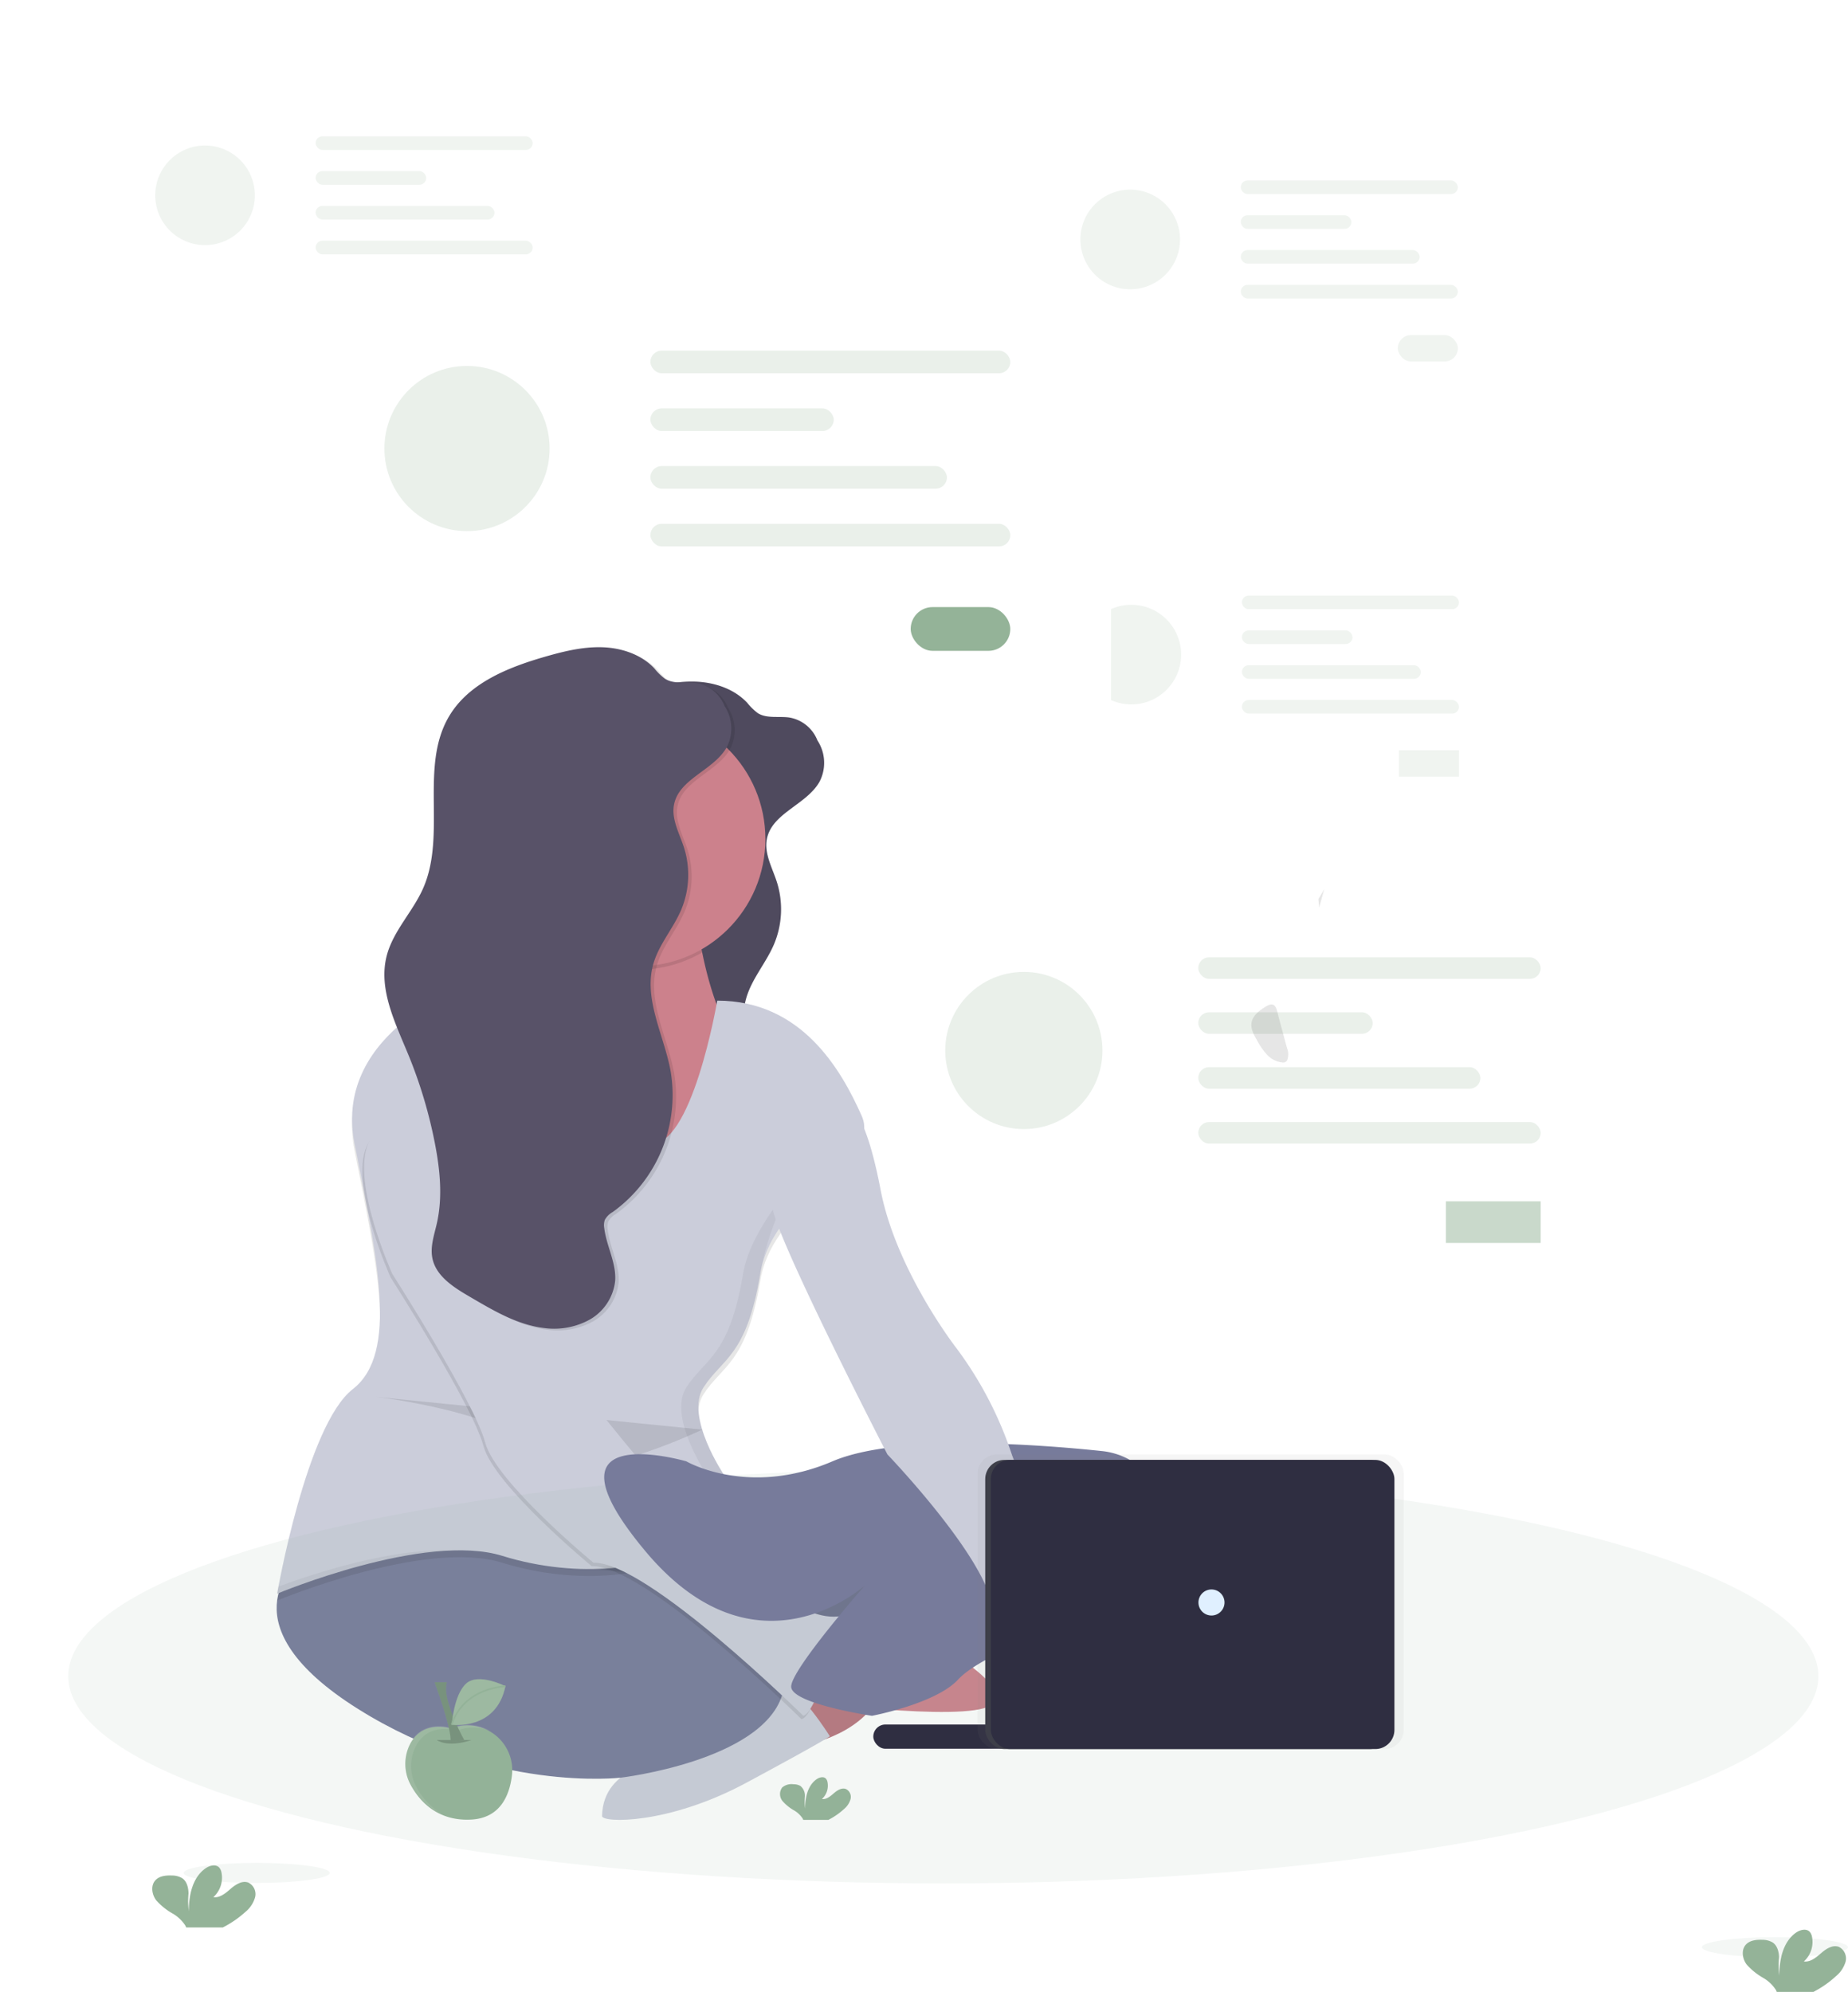 <?xml version="1.0" encoding="UTF-8"?> <svg xmlns="http://www.w3.org/2000/svg" xmlns:xlink="http://www.w3.org/1999/xlink" width="482.401" height="520" viewBox="0 0 482.401 520"><defs><filter id="a" x="241.509" y="11.524" width="184.925" height="129.809"><feOffset dy="10"></feOffset><feGaussianBlur stdDeviation="10" result="b"></feGaussianBlur><feFlood flood-color="#94b398" flood-opacity="0.251"></feFlood><feComposite operator="in" in2="b"></feComposite><feComposite in="SourceGraphic"></feComposite></filter><filter id="c" x="0" y="0" width="184.925" height="129.809"><feOffset dy="10"></feOffset><feGaussianBlur stdDeviation="10" result="d"></feGaussianBlur><feFlood flood-color="#94b398" flood-opacity="0.251"></feFlood><feComposite operator="in" in2="d"></feComposite><feComposite in="SourceGraphic"></feComposite></filter><filter id="e" x="241.798" y="119.893" width="184.925" height="129.809"><feOffset dy="10"></feOffset><feGaussianBlur stdDeviation="10" result="f"></feGaussianBlur><feFlood flood-color="#94b398" flood-opacity="0.251"></feFlood><feComposite operator="in" in2="f"></feComposite><feComposite in="SourceGraphic"></feComposite></filter><filter id="g" x="52.918" y="45.708" width="267.119" height="175.747"><feOffset dy="10"></feOffset><feGaussianBlur stdDeviation="10" result="h"></feGaussianBlur><feFlood flood-color="#94b398" flood-opacity="0.251"></feFlood><feComposite operator="in" in2="h"></feComposite><feComposite in="SourceGraphic"></feComposite></filter><filter id="i" x="200.165" y="205.351" width="257.044" height="170.114"><feOffset dy="10"></feOffset><feGaussianBlur stdDeviation="10" result="j"></feGaussianBlur><feFlood flood-color="#94b398" flood-opacity="0.251"></feFlood><feComposite operator="in" in2="j"></feComposite><feComposite in="SourceGraphic"></feComposite></filter><linearGradient id="k" x1="0.5" y1="-2.244" x2="0.5" y2="-1.244" gradientUnits="objectBoundingBox"><stop offset="0" stop-color="gray" stop-opacity="0.251"></stop><stop offset="0.54" stop-color="gray" stop-opacity="0.122"></stop><stop offset="1" stop-color="gray" stop-opacity="0.102"></stop></linearGradient></defs><g transform="translate(-4613.18 -4986.267)"><g transform="translate(4643.18 5006.267)"><g transform="translate(0 0)"><g transform="translate(0)" opacity="0.7"><g transform="matrix(1, 0, 0, 1, -30, -20)" filter="url(#a)"><rect width="124.925" height="69.809" rx="5" transform="translate(271.51 31.52)" fill="#fff"></rect></g><g transform="translate(252.022 29.508)" opacity="0.2"><circle cx="13.005" cy="13.005" r="13.005" fill="#94b398"></circle></g><g transform="translate(293.891 27.101)" opacity="0.2"><rect width="56.666" height="3.565" rx="1.783" fill="#94b398"></rect></g><g transform="translate(293.891 36.188)" opacity="0.2"><rect width="28.87" height="3.565" rx="1.783" transform="translate(0 0)" fill="#94b398"></rect></g><g transform="translate(293.891 45.274)" opacity="0.2"><rect width="46.69" height="3.565" rx="1.783" transform="translate(0 0)" fill="#94b398"></rect></g><g transform="translate(293.891 54.361)" opacity="0.2"><rect width="56.666" height="3.565" rx="1.783" fill="#94b398"></rect></g><g transform="translate(334.883 67.478)" opacity="0.2"><rect width="15.681" height="6.889" rx="3.444" transform="translate(0 0)" fill="#94b398"></rect></g><g transform="matrix(1, 0, 0, 1, -30, -20)" filter="url(#c)"><rect width="124.925" height="69.809" rx="5" transform="translate(30 20)" fill="#fff"></rect></g><g transform="translate(10.519 17.984)" opacity="0.2"><circle cx="13.005" cy="13.005" r="13.005" fill="#94b398"></circle></g><g transform="translate(52.388 15.576)" opacity="0.2"><rect width="56.666" height="3.565" rx="1.783" fill="#94b398"></rect></g><g transform="translate(52.388 24.663)" opacity="0.2"><rect width="28.87" height="3.565" rx="1.783" fill="#94b398"></rect></g><g transform="translate(52.388 33.75)" opacity="0.2"><rect width="46.69" height="3.565" rx="1.783" fill="#94b398"></rect></g><g transform="translate(52.388 42.843)" opacity="0.2"><rect width="56.666" height="3.565" rx="1.783" fill="#94b398"></rect></g><g transform="translate(93.373 55.953)" opacity="0.2"><rect width="15.681" height="6.889" rx="3.444" fill="#94b398"></rect></g><g transform="matrix(1, 0, 0, 1, -30, -20)" filter="url(#e)"><rect width="124.925" height="69.809" rx="5" transform="translate(271.8 139.89)" fill="#fff"></rect></g><g transform="translate(252.311 137.884)" opacity="0.2"><circle cx="13.005" cy="13.005" r="13.005" fill="#94b398"></circle></g><g transform="translate(294.186 135.476)" opacity="0.2"><rect width="56.666" height="3.565" rx="1.783" fill="#94b398"></rect></g><g transform="translate(294.186 144.563)" opacity="0.2"><rect width="28.87" height="3.565" rx="1.783" fill="#94b398"></rect></g><g transform="translate(294.186 153.65)" opacity="0.2"><rect width="46.69" height="3.565" rx="1.783" fill="#94b398"></rect></g><g transform="translate(294.186 162.737)" opacity="0.2"><rect width="56.666" height="3.565" rx="1.783" fill="#94b398"></rect></g><g transform="translate(335.171 175.853)" opacity="0.2"><rect width="15.681" height="6.889" fill="#94b398"></rect></g></g><g transform="matrix(1, 0, 0, 1, -30, -20)" filter="url(#g)"><rect width="207.119" height="115.747" rx="5" transform="translate(82.92 65.71)" fill="#fff"></rect></g><g transform="translate(70.346 75.532)" opacity="0.2"><circle cx="21.562" cy="21.562" r="21.562" fill="#94b398"></circle></g><g transform="translate(139.776 71.535)" opacity="0.2"><rect width="93.956" height="5.907" rx="2.954" fill="#94b398"></rect></g><g transform="translate(139.776 86.608)" opacity="0.2"><rect width="47.861" height="5.907" rx="2.954" fill="#94b398"></rect></g><g transform="translate(139.776 101.674)" opacity="0.2"><rect width="77.411" height="5.907" rx="2.954" fill="#94b398"></rect></g><g transform="translate(139.776 116.74)" opacity="0.2"><rect width="93.956" height="5.907" rx="2.954" fill="#94b398"></rect></g><rect width="25.998" height="11.422" rx="5.711" transform="translate(207.727 138.486)" fill="#94b398"></rect><g transform="matrix(1, 0, 0, 1, -30, -20)" filter="url(#i)"><rect width="197.044" height="110.114" rx="5" transform="translate(230.16 225.35)" fill="#fff"></rect></g><g transform="translate(216.749 233.723)" opacity="0.2"><circle cx="20.516" cy="20.516" r="20.516" transform="translate(0 0)" fill="#94b398"></circle></g><g transform="translate(282.796 229.923)" opacity="0.2"><rect width="89.383" height="5.62" rx="2.81" fill="#94b398"></rect></g><g transform="translate(282.796 244.263)" opacity="0.2"><rect width="45.532" height="5.62" rx="2.81" transform="translate(0 0)" fill="#94b398"></rect></g><g transform="translate(282.796 258.596)" opacity="0.2"><rect width="73.643" height="5.62" rx="2.81" fill="#94b398"></rect></g><g transform="translate(282.796 272.93)" opacity="0.2"><rect width="89.383" height="5.62" rx="2.81" fill="#94b398"></rect></g><g transform="translate(347.444 293.615)" opacity="0.5"><rect width="24.735" height="10.866" fill="#94b398"></rect></g></g><ellipse cx="19.063" cy="2.617" rx="19.063" ry="2.617" transform="translate(414.274 485.72)" fill="#94b398" opacity="0.1"></ellipse><ellipse cx="19.063" cy="2.617" rx="19.063" ry="2.617" transform="translate(17.951 466.323)" fill="#94b398" opacity="0.1"></ellipse><path d="M389.271,769.4a7.611,7.611,0,0,0,2.506-3.788,3.36,3.36,0,0,0-1.753-3.853c-1.609-.615-3.33.5-4.632,1.629s-2.8,2.414-4.5,2.172a6.87,6.87,0,0,0,2.12-6.418,2.758,2.758,0,0,0-.589-1.308c-.9-.955-2.519-.543-3.585.209-3.4,2.388-4.35,7.013-4.37,11.167a21.415,21.415,0,0,1-.065-4.579c-.013-1.518-.425-3.271-1.727-4.069a5.235,5.235,0,0,0-2.617-.654c-1.524-.059-3.232.1-4.272,1.217-1.308,1.387-.962,3.716.164,5.233a16.664,16.664,0,0,0,4.429,3.546,9.807,9.807,0,0,1,3.16,3.016,2.742,2.742,0,0,1,.235.543h9.591A26.959,26.959,0,0,0,389.271,769.4Z" transform="translate(-355.194 -290.291)" fill="#94b398"></path><path d="M641.872,795.052a7.678,7.678,0,0,0,2.512-3.788,3.39,3.39,0,0,0-1.753-3.853c-1.609-.615-3.33.5-4.632,1.629s-2.8,2.407-4.507,2.172a6.85,6.85,0,0,0,2.12-6.418,2.686,2.686,0,0,0-.589-1.308c-.9-.955-2.512-.543-3.585.209-3.4,2.394-4.35,7.013-4.37,11.174a21.012,21.012,0,0,1-.059-4.579c-.006-1.518-.432-3.271-1.727-4.069a5.275,5.275,0,0,0-2.617-.654c-1.531-.052-3.232.1-4.278,1.217-1.309,1.393-.962,3.722.17,5.234a17.1,17.1,0,0,0,4.422,3.546,9.81,9.81,0,0,1,3.193,3.062,3.341,3.341,0,0,1,.235.536h9.578A26.648,26.648,0,0,0,641.872,795.052Z" transform="translate(-192.609 -299.161)" fill="#94b398"></path><path d="M792.272,449.743a4.451,4.451,0,0,1,.078,3.075,1.165,1.165,0,0,1-.543.589,1.308,1.308,0,0,1-.654.092,6.248,6.248,0,0,1-4.1-2.035,18.5,18.5,0,0,1-2.663-3.847c-.811-1.407-1.655-2.977-1.361-4.579.321-1.753,1.884-2.97,3.376-3.925,3.016-2,3.088.327,3.775,2.892Z" transform="translate(-486.311 -196.132)" opacity="0.1"></path><path d="M809.72,394.941l1.524-2.571-1.334,4.776Z" transform="translate(-495.562 -180.228)" opacity="0.1"></path></g><g transform="translate(4631 5155.224)"><path d="M327.323,129.474a9.618,9.618,0,0,0-7.844-8.747c-2.809-.449-5.946.346-8.361-1.167a15.312,15.312,0,0,1-2.751-2.693c-3.447-3.684-8.621-5.385-13.665-5.533s-10.017,1.073-14.863,2.468c-9.676,2.787-19.9,6.875-25.046,15.528-7.827,13.172-.606,30.925-6.794,44.94-2.693,6.121-7.827,11.121-9.5,17.6-2.244,8.657,2.181,17.439,5.587,25.706a122.6,122.6,0,0,1,6.929,22.977c1.369,6.947,2.132,14.168.588,21.092-.678,3.029-1.8,6.112-1.194,9.155.9,4.6,5.349,7.508,9.4,9.873l1.055.619c5.834,3.411,11.834,6.893,18.516,7.737a19.211,19.211,0,0,0,12.117-2.177,13.263,13.263,0,0,0,6.628-10.079c.341-4.717-2.284-9.133-2.85-13.831a4.2,4.2,0,0,1,.157-2.118,5.189,5.189,0,0,1,2.037-2.033A37.648,37.648,0,0,0,312.6,221.958c-1.732-9.4-7.118-18.741-4.51-27.936,1.441-5.08,5.152-9.2,7.234-14.047a23.58,23.58,0,0,0,.772-16.344c-1.189-3.707-3.343-7.409-2.6-11.219,1.306-6.768,10.322-8.926,13.728-14.922a10.647,10.647,0,0,0-3.231-13.607" transform="translate(-131.131 -102.347)" fill="#585268"></path><path d="M327.323,129.474a9.618,9.618,0,0,0-7.844-8.747c-2.809-.449-5.946.346-8.361-1.167a15.312,15.312,0,0,1-2.751-2.693c-3.447-3.684-8.621-5.385-13.665-5.533s-10.017,1.073-14.863,2.468c-9.676,2.787-19.9,6.875-25.046,15.528-7.827,13.172-.606,30.925-6.794,44.94-2.693,6.121-7.827,11.121-9.5,17.6-2.244,8.657,2.181,17.439,5.587,25.706a122.6,122.6,0,0,1,6.929,22.977c1.369,6.947,2.132,14.168.588,21.092-.678,3.029-1.8,6.112-1.194,9.155.9,4.6,5.349,7.508,9.4,9.873l1.055.619c5.834,3.411,11.834,6.893,18.516,7.737a19.211,19.211,0,0,0,12.117-2.177,13.263,13.263,0,0,0,6.628-10.079c.341-4.717-2.284-9.133-2.85-13.831a4.2,4.2,0,0,1,.157-2.118,5.189,5.189,0,0,1,2.037-2.033A37.648,37.648,0,0,0,312.6,221.958c-1.732-9.4-7.118-18.741-4.51-27.936,1.441-5.08,5.152-9.2,7.234-14.047a23.58,23.58,0,0,0,.772-16.344c-1.189-3.707-3.343-7.409-2.6-11.219,1.306-6.768,10.322-8.926,13.728-14.922a10.647,10.647,0,0,0-3.231-13.607" transform="translate(-131.131 -102.347)" opacity="0.1"></path><path d="M359.987,612.539H263.5V560.93l53.853,20.644,42.634-20.644Z" transform="translate(-145.247 -350.182)" fill="#777b9b"></path><path d="M359.987,612.539H263.5V560.93l53.853,20.644,42.634-20.644Z" transform="translate(-145.247 -350.182)" opacity="0.1"></path><path d="M428.574,680.61s-17.5,4.183-19.3,11.848,10.322,6.97,10.322,6.97S436.652,695.94,438.9,682,428.574,680.61,428.574,680.61Z" transform="translate(-225.503 -413.295)" fill="#cc818c"></path><path d="M428.574,680.61s-17.5,4.183-19.3,11.848,10.322,6.97,10.322,6.97S436.652,695.94,438.9,682,428.574,680.61,428.574,680.61Z" transform="translate(-225.503 -413.295)" opacity="0.1"></path><path d="M327.226,713.347s-16.5,1.073-16.726,14.459c-.031,1.8,17.188,2.316,37.63-8.675s21.833-12.148,21.833-12.148-7.9-12.727-13.463-14.46S327.226,713.347,327.226,713.347Z" transform="translate(-171.157 -422.667)" fill="#cbcdda"></path><path d="M126.275,611.619s-18.849,15.707,16.156,37.7,68.663,17.951,68.663,17.951,36.512-4.322,42.041-21.46-27.232-31.5-27.232-31.5-35.9,0-52.058-10.322S126.275,611.619,126.275,611.619Z" transform="translate(-66.812 -372.155)" fill="#777b9b"></path><path d="M271.494,311.593,214.5,272.549s27.339-18.539,29.686-35.108a13.462,13.462,0,0,0-1.862-9.321c-11.219-17.951,39.492,0,39.492,0a106.031,106.031,0,0,0,1.907,13.912c2.2,10.928,6.853,25.481,16.492,32.76C316.821,287.359,271.494,311.593,271.494,311.593Z" transform="translate(-118.238 -162.331)" fill="#cc818c"></path><path d="M315.909,242.014a33.236,33.236,0,0,1-39.537-4.573,13.462,13.462,0,0,0-1.862-9.321c-11.219-17.951,39.492,0,39.492,0A106.061,106.061,0,0,0,315.909,242.014Z" transform="translate(-150.422 -162.331)" opacity="0.1"></path><circle cx="33.209" cy="33.209" r="33.209" transform="translate(115.56 16.877)" fill="#cc818c"></circle><path d="M236.386,295.408s-6.732,39.492-17.951,37.248-46.224-41.736-46.224-41.736-36.351,12.117-30.517,41.736,11.668,54.75-.449,64.175-19.746,53.4-19.746,53.4,38.595-16.156,58.789-9.873,40.839,3.141,45.775-2.693,12.117-18.4,12.117-18.4-10.322-15.258-5.385-22.888,11.219-8.078,14.81-29.619,31.863-29.17,26.478-41.287S258.376,295.408,236.386,295.408Z" transform="translate(-66.975 -201.345)" opacity="0.1"></path><path d="M236.386,291.408s-6.732,39.492-17.951,37.248-46.224-41.736-46.224-41.736-36.351,12.117-30.517,41.736,11.668,54.75-.449,64.175-19.746,53.4-19.746,53.4,38.595-16.156,58.789-9.873,40.839,3.141,45.775-2.693,12.117-18.4,12.117-18.4-10.322-15.258-5.385-22.888,11.219-8.078,14.81-29.619,31.863-29.17,26.478-41.287S258.376,291.408,236.386,291.408Z" transform="translate(-66.975 -199.142)" fill="#cbcdda"></path><path d="M429.783,655.767s17.951-4.488,24.234.9,27.375,16.6,20.195,21.092S423.5,676.41,423.5,676.41Z" transform="translate(-233.445 -401.493)" fill="#cc818c"></path><g transform="translate(54.525 87.779)" opacity="0.05"><path d="M272.168,328.656a4.794,4.794,0,0,0,3.083-.449c-12.467-4.811-44.819-41.287-44.819-41.287s-1.275.426-3.312,1.31C233.3,295.1,262.174,326.659,272.168,328.656Z" transform="translate(-179.72 -286.92)"></path><path d="M366.837,363.184c12.377-4.762-22.888,19.746-26.478,41.287s-9.873,21.99-14.81,29.619,5.385,22.887,5.385,22.887-7.18,12.566-12.117,18.4c-2.827,3.343-10.811,5.794-20.908,6.1,12.18.386,22.16-2.284,25.4-6.1,4.937-5.834,12.117-18.4,12.117-18.4s-10.322-15.258-5.385-22.887,11.219-8.078,14.81-29.619S363.92,364.306,366.837,363.184Z" transform="translate(-218.742 -328.628)"></path><path d="M121.846,626.147c-.229,1.2-.346,1.876-.346,1.876s25.1-10.506,45.407-11.278C151.231,616.095,130.974,622.764,121.846,626.147Z" transform="translate(-121.5 -468.704)"></path></g><path d="M179,527.42s34.556,4.039,42.185,14.809,42.97-6.256,42.97-6.256" transform="translate(-98.67 -331.711)" opacity="0.1"></path><path d="M208.507,378.736s14.81,54.3,20.195,61.033,47.121,61.931,66.867,58.341c0,0-5.834,25.131-9.873,26.029,0,0-40.839-40.39-54.751-39.941,0,0-25.58-21.092-28.273-31.414s-24.234-43.98-24.234-43.98-10.771-23.785-6.283-34.107S200.429,368.863,208.507,378.736Z" transform="translate(-94.294 -244.284)" opacity="0.1"></path><path d="M209.507,376.736s14.81,54.3,20.195,61.033,47.121,61.931,66.867,58.341c0,0-5.834,25.131-9.873,26.029,0,0-40.839-40.39-54.751-39.941,0,0-25.58-21.092-28.273-31.414s-24.234-43.98-24.234-43.98-10.771-23.785-6.283-34.107S201.429,366.863,209.507,376.736Z" transform="translate(-94.845 -243.181)" fill="#cbcdda"></path><path d="M275.323,110.474a9.618,9.618,0,0,0-7.845-8.747c-2.809-.449-5.946.346-8.361-1.167a15.311,15.311,0,0,1-2.751-2.693c-3.447-3.684-8.621-5.385-13.665-5.533s-10.017,1.073-14.863,2.468c-9.676,2.787-19.9,6.875-25.046,15.528-7.827,13.172-.606,30.925-6.794,44.94-2.693,6.121-7.827,11.121-9.5,17.6-2.244,8.657,2.181,17.439,5.587,25.706a122.6,122.6,0,0,1,6.929,22.977c1.369,6.947,2.132,14.168.588,21.092-.678,3.029-1.8,6.112-1.194,9.155.9,4.6,5.349,7.508,9.4,9.873l1.055.619c5.834,3.411,11.834,6.893,18.516,7.737a19.211,19.211,0,0,0,12.117-2.177,13.263,13.263,0,0,0,6.628-10.079c.341-4.717-2.284-9.133-2.85-13.831a4.2,4.2,0,0,1,.157-2.118,5.191,5.191,0,0,1,2.038-2.033A37.648,37.648,0,0,0,260.6,202.958c-1.732-9.4-7.118-18.741-4.51-27.936,1.441-5.08,5.152-9.2,7.234-14.047a23.58,23.58,0,0,0,.772-16.344c-1.189-3.707-3.343-7.409-2.6-11.219,1.306-6.768,10.322-8.926,13.728-14.922a10.647,10.647,0,0,0-3.231-13.607" transform="translate(-102.468 -91.874)" opacity="0.1"></path><path d="M273.323,109.474a9.618,9.618,0,0,0-7.845-8.747c-2.809-.449-5.946.346-8.361-1.167a15.309,15.309,0,0,1-2.751-2.693c-3.447-3.684-8.621-5.385-13.665-5.533s-10.017,1.073-14.863,2.468c-9.676,2.787-19.9,6.875-25.046,15.528-7.827,13.172-.606,30.925-6.794,44.94-2.693,6.121-7.827,11.121-9.5,17.6-2.244,8.657,2.181,17.439,5.587,25.706a122.6,122.6,0,0,1,6.929,22.977c1.369,6.947,2.132,14.168.588,21.092-.678,3.029-1.8,6.112-1.194,9.155.9,4.6,5.349,7.508,9.4,9.873l1.055.619c5.834,3.411,11.834,6.893,18.516,7.737a19.211,19.211,0,0,0,12.117-2.177,13.263,13.263,0,0,0,6.628-10.079c.341-4.717-2.284-9.133-2.85-13.831a4.2,4.2,0,0,1,.157-2.118,5.19,5.19,0,0,1,2.037-2.033A37.648,37.648,0,0,0,258.6,201.958c-1.732-9.4-7.118-18.741-4.51-27.936,1.441-5.08,5.152-9.2,7.234-14.047a23.581,23.581,0,0,0,.772-16.344c-1.189-3.707-3.343-7.409-2.6-11.219,1.306-6.768,10.322-8.926,13.728-14.922a10.647,10.647,0,0,0-3.231-13.607" transform="translate(-101.366 -91.323)" fill="#585268"></path><path d="M430.692,757a5.237,5.237,0,0,0,1.719-2.594,2.3,2.3,0,0,0-1.2-2.643c-1.1-.422-2.284.341-3.177,1.117s-1.921,1.656-3.092,1.49a4.7,4.7,0,0,0,1.454-4.4,1.843,1.843,0,0,0-.4-.9c-.615-.655-1.723-.372-2.459.144-2.334,1.642-2.984,4.811-3,7.665a14.7,14.7,0,0,1-.045-3.141,3.244,3.244,0,0,0-1.185-2.791,3.59,3.59,0,0,0-1.8-.426,3.737,3.737,0,0,0-2.935.835,2.886,2.886,0,0,0,.117,3.59,11.685,11.685,0,0,0,3.038,2.432,6.736,6.736,0,0,1,2.172,2.069,2.08,2.08,0,0,1,.161.368h6.566A18.32,18.32,0,0,0,430.692,757Z" transform="translate(-228.205 -453.68)" fill="#94b398"></path><path d="M207.95,719.333s-7.127-2.415-10.555,3.864a11.453,11.453,0,0,0,.153,11.026c2.244,4.07,6.893,9.357,15.707,8.886,7.459-.4,9.94-6.09,10.614-11.385A11.695,11.695,0,0,0,208.336,719.2Z" transform="translate(-108.071 -437.05)" fill="#94b398"></path><path d="M199.066,734.547a11.453,11.453,0,0,1-.153-11.026c3.429-6.283,10.555-3.864,10.555-3.864l.363-.13a11.591,11.591,0,0,1,8.374.189,11.6,11.6,0,0,0-9.873-.942l-.363.13s-7.127-2.414-10.555,3.864a11.452,11.452,0,0,0,.153,11.026,17.037,17.037,0,0,0,8.078,7.629A17.66,17.66,0,0,1,199.066,734.547Z" transform="translate(-108.081 -436.808)" fill="#fff" opacity="0.1"></path><path d="M214.36,727.06s2.643,2.078,9.056,0" transform="translate(-118.16 -441.757)" opacity="0.2"></path><path d="M213.1,693.42s4.528,12.265,4.151,15.474l3.59-.377s-6.04-10.77-4.528-15.1Z" transform="translate(-117.466 -423.215)" fill="#94b398"></path><path d="M213.1,693.42s4.528,12.265,4.151,15.474l3.59-.377s-6.04-10.77-4.528-15.1Z" transform="translate(-117.466 -423.215)" opacity="0.2"></path><path d="M237.092,693.469s-7.127-3.644-10.322-.633-3.68,10.708-3.68,10.708S234.718,705.141,237.092,693.469Z" transform="translate(-122.972 -422.235)" fill="#94b398"></path><path d="M237.092,693.469s-7.127-3.644-10.322-.633-3.68,10.708-3.68,10.708S234.718,705.141,237.092,693.469Z" transform="translate(-122.972 -422.235)" fill="#fff" opacity="0.1"></path><path d="M223.05,705.557l-.439-.092c.019-.092,2.046-9.11,14.2-10.253l.042.447c-6.175.58-9.6,3.239-11.379,5.367A11.687,11.687,0,0,0,223.05,705.557Z" transform="translate(-122.708 -424.203)" fill="#94b398"></path><ellipse cx="228.426" cy="54.077" rx="228.426" ry="54.077" transform="translate(0 214.562)" fill="#94b398" opacity="0.1"></ellipse><path d="M594.322,643.8s18.445-1.463,23.754,4.883,24.261,20.895,16.439,24.135-49.814-9.7-49.814-9.7Z" transform="translate(-322.302 -395.782)" fill="#cc818c"></path><path d="M333.172,559.136s16.156,9.424,38.146,0c16.919-7.252,54.033-4.407,70.247-2.693a18.763,18.763,0,0,1,16.192,13.387c1.7,6,.449,13.374-9.7,20.285-22.439,15.258-38.146,19.746-43.98,26.029s-22.439,9.424-22.439,9.424-21.092-3.141-21.092-7.629,19.3-26.478,19.3-26.478-28.273,26.029-57.443-8.975S333.172,559.136,333.172,559.136Z" transform="translate(-171.838 -346.597)" fill="#777b9b"></path><path d="M429.62,358.92s4.039.449,8.078,21.541,19.746,41.287,19.746,41.287a97.764,97.764,0,0,1,14.361,27.375c5.385,16.156,29.395,37.473,37.922,38.37,0,0-16.38,16.38-14.585,20.868s-1.8,0-1.8,0-22.439-8.527-27.375-22.439-26.478-36.351-26.478-36.351-28.722-55.648-30.068-64.624S429.62,358.92,429.62,358.92Z" transform="translate(-225.652 -238.829)" fill="#cbcdda"></path><g transform="translate(210.143 210.747)"><rect width="44.75" height="6.322" rx="3.161" transform="translate(0 70.496)" fill="#2f2e41"></rect><g transform="translate(27.236 0)" opacity="0.7"><rect width="111.218" height="76.902" rx="5" fill="url(#k)"></rect></g><rect width="105.357" height="75.481" rx="5" transform="translate(29.221 1.418)" fill="#3e3f49"></rect><rect width="105.357" height="75.481" rx="5" transform="translate(30.681 1.418)" fill="#2f2e41"></rect><circle cx="3.403" cy="3.403" r="3.403" transform="translate(84.878 35.235)" fill="#e0f0ff"></circle></g></g></g></svg> 